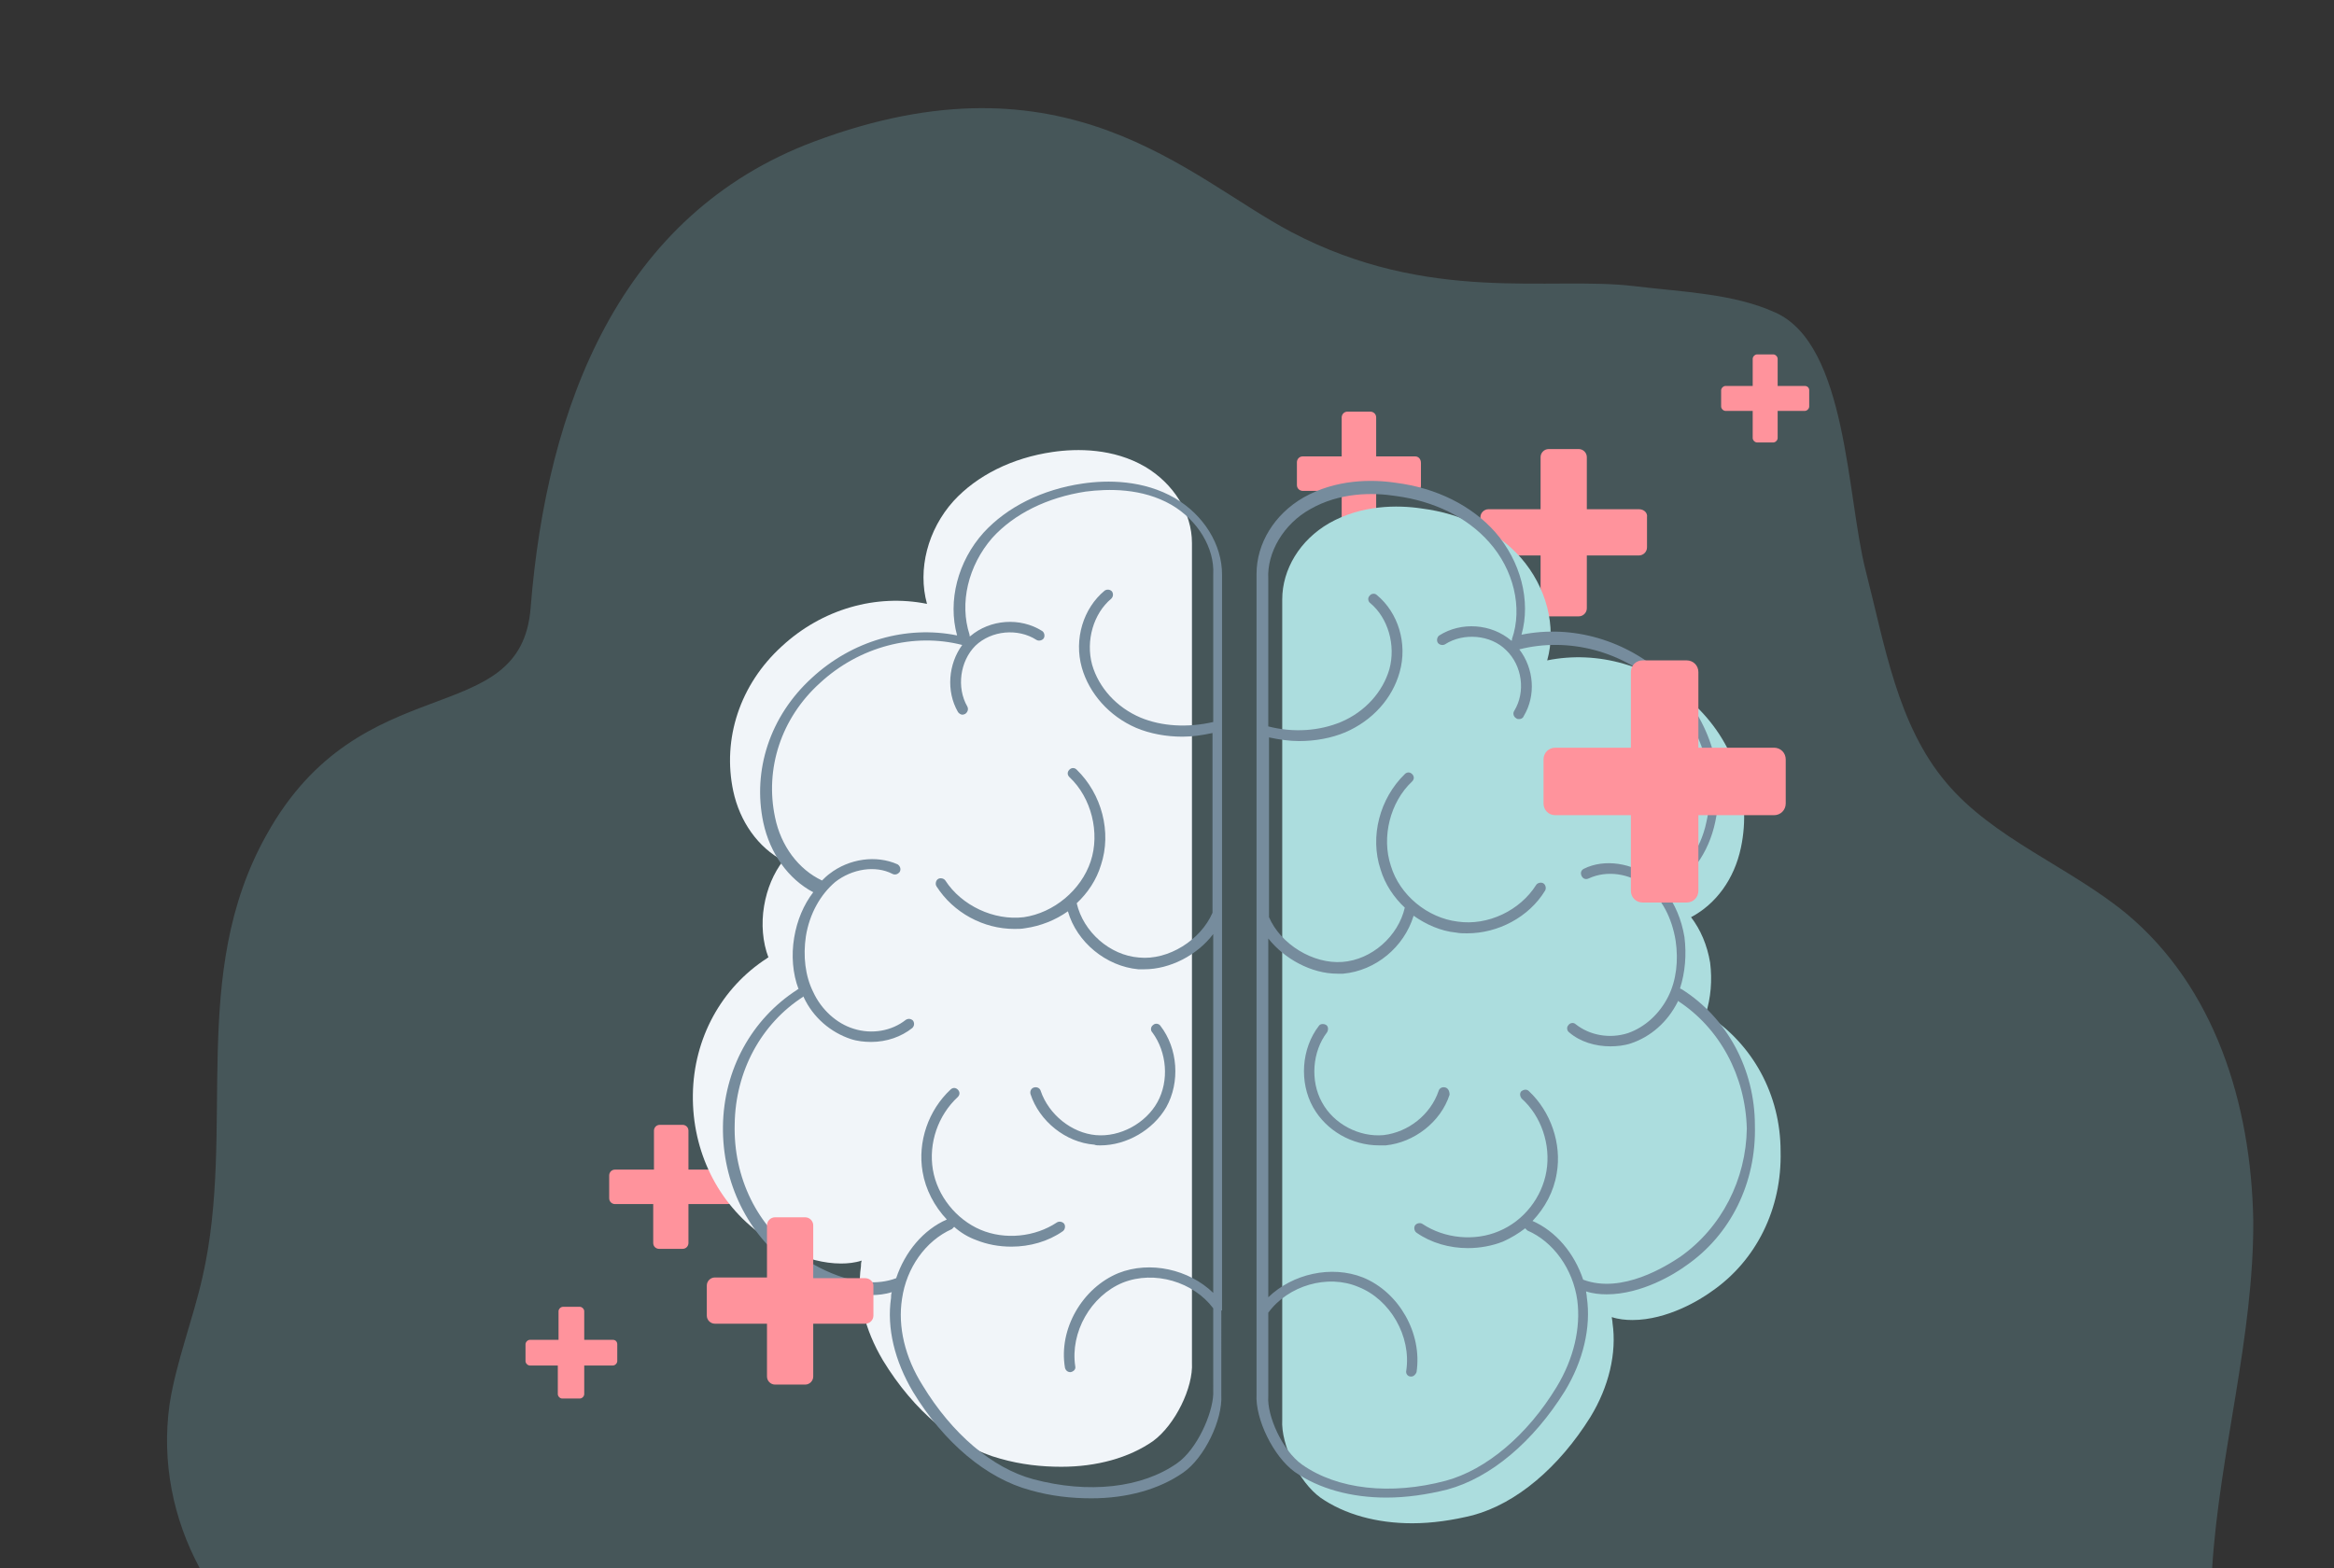 <svg xmlns="http://www.w3.org/2000/svg" xmlns:xlink="http://www.w3.org/1999/xlink" id="Layer_1" x="0px" y="0px" viewBox="0 0 318 213.7" style="enable-background:new 0 0 318 213.7;" xml:space="preserve">
<rect x="0" y="0" width="318" height="213.7" fill="#333333" stroke="none"/>
<style type="text/css">
	.st0{opacity:0.2;fill:#93E3F1;enable-background:new    ;}
	.st1{fill:#FF939C;}
	.st2{fill:#ACDDDE;}
	.st3{fill:#F1F5F9;}
	.st4{fill:#768C9D;}
</style>
<g>
	<path class="st0" d="M301.4,213.7H27.2c-3.6-6.7-5.2-14.4-4.1-22.3c0.9-5.8,3.2-11.6,4.5-17.4c4.6-20.2-2-41.1,8.7-60.2   c12.9-23.3,34.7-14,36-31c2.2-27.6,12.2-53.6,38.6-63.5c34.4-12.9,51,4.9,65,12.3c18.8,9.9,35.3,6,46.8,7.4   c6.6,0.8,13.5,1,19.2,3.6c9.8,4.4,9.7,25.1,12.3,35.2c2.6,10.1,4.3,21,11,28.9c6.4,7.6,16.7,11.4,24.5,17.8   c12,10,17,25.8,17.3,41.8C307.1,182.1,302.4,198,301.4,213.7z"></path>
</g>
<g>
	<path class="st1" d="M223.3,69.4h-7.1v-7.1c0-0.6-0.5-1.1-1.1-1.1h-4.1c-0.6,0-1.1,0.5-1.1,1.1v7.1h-7.1c-0.6,0-1.1,0.5-1.1,1.1   v4.1c0,0.6,0.5,1.1,1.1,1.1h7.1v7.2c0,0.6,0.5,1.1,1.1,1.1h4.1c0.6,0,1.1-0.5,1.1-1.1v-7.2h7.1c0.6,0,1.1-0.5,1.1-1.1v-4.1   C224.5,69.9,224,69.4,223.3,69.4z"></path>
	<path class="st1" d="M83.5,182.6h-3.9v-3.9c0-0.3-0.3-0.6-0.6-0.6h-2.3c-0.3,0-0.6,0.3-0.6,0.6v3.9h-3.9c-0.3,0-0.6,0.3-0.6,0.6   v2.3c0,0.3,0.3,0.6,0.6,0.6H76v3.9c0,0.3,0.3,0.6,0.6,0.6H79c0.3,0,0.6-0.3,0.6-0.6v-3.9h3.9c0.3,0,0.6-0.3,0.6-0.6v-2.3   C84.1,182.9,83.9,182.6,83.5,182.6z"></path>
	<path class="st1" d="M99.1,159.4h-5.3v-5.3c0-0.5-0.4-0.8-0.8-0.8h-3.1c-0.5,0-0.8,0.4-0.8,0.8v5.3h-5.3c-0.5,0-0.8,0.4-0.8,0.8   v3.1c0,0.5,0.4,0.8,0.8,0.8H89v5.3c0,0.5,0.4,0.8,0.8,0.8H93c0.5,0,0.8-0.4,0.8-0.8v-5.3h5.3c0.5,0,0.8-0.4,0.8-0.8v-3.1   C99.9,159.7,99.6,159.4,99.1,159.4z"></path>
	<path class="st1" d="M245.9,52.6h-3.7v-3.7c0-0.3-0.3-0.6-0.6-0.6h-2.2c-0.3,0-0.6,0.3-0.6,0.6v3.7h-3.7c-0.3,0-0.6,0.3-0.6,0.6   v2.2c0,0.3,0.3,0.6,0.6,0.6h3.7v3.7c0,0.3,0.3,0.6,0.6,0.6h2.2c0.3,0,0.6-0.3,0.6-0.6v-3.7h3.7c0.3,0,0.6-0.3,0.6-0.6v-2.2   C246.5,52.8,246.2,52.6,245.9,52.6z"></path>
	<path class="st1" d="M192.8,62.2h-5.3v-5.3c0-0.5-0.4-0.8-0.8-0.8h-3.1c-0.5,0-0.8,0.4-0.8,0.8v5.3h-5.3c-0.5,0-0.8,0.4-0.8,0.8   v3.1c0,0.5,0.4,0.8,0.8,0.8h5.3v5.3c0,0.5,0.4,0.8,0.8,0.8h3.1c0.5,0,0.8-0.4,0.8-0.8V67h5.3c0.5,0,0.8-0.4,0.8-0.8v-3.1   C193.6,62.6,193.3,62.2,192.8,62.2z"></path>
	<g>
		<g>
			<path class="st2" d="M232.6,138.3c0,0-0.1,0-0.2-0.1c0.7-2.2,0.9-4.6,0.6-7c-0.4-2.4-1.3-4.5-2.6-6.2c3.4-1.8,5.9-5.2,6.8-9.5     c1.5-7.1-0.9-14.5-6.6-19.7c-5.5-5.1-12.9-7.2-19.8-5.8c1.3-4.6-0.1-10-3.6-14c-3.2-3.6-8-6-13.5-6.7c-3.3-0.5-8.2-0.5-12.6,2     c-4,2.3-6.4,6.3-6.4,10.4c0,0,0,0,0,0v46.6c0,0,0,0,0,0v53.4c0,0.1,0,0.3,0,0.4v11.4c0,0,0,0,0,0c-0.2,3.4,2.3,8.5,5.2,10.6     c3.3,2.3,7.7,3.5,12.5,3.5c2.7,0,5.5-0.4,8.3-1.1c5.9-1.6,11.7-6.5,16-13.4c2.5-4.1,3.6-8.7,3-12.8c0-0.3-0.1-0.6-0.1-0.8     c0.9,0.3,1.9,0.4,2.8,0.4c4.8,0,9.3-2.8,10.8-3.9c6.1-4.2,9.6-11.3,9.4-19.1C242.6,149.2,238.8,142.3,232.6,138.3z"></path>
			<path class="st3" d="M162.4,185.7v-11.4c0-0.1,0-0.3,0-0.4v-53.4c0,0,0,0,0,0V74c0,0,0,0,0,0c0-4.1-2.5-8.1-6.4-10.4     c-4.3-2.5-9.2-2.5-12.6-2c-5.5,0.8-10.3,3.2-13.5,6.7c-3.5,3.9-4.9,9.3-3.6,14c-6.9-1.4-14.3,0.7-19.8,5.8     c-5.7,5.2-8.1,12.6-6.6,19.7c0.9,4.2,3.4,7.7,6.8,9.5c-1.3,1.7-2.2,3.8-2.6,6.2c-0.4,2.4-0.2,4.9,0.6,7c-0.1,0-0.1,0-0.2,0.1     c-6.2,4-10,10.9-10.1,18.6c-0.1,7.7,3.4,14.8,9.4,19.1c1.5,1.1,6,3.9,10.8,3.9c0.9,0,1.9-0.1,2.8-0.4c-0.1,0.3-0.1,0.6-0.1,0.8     c-0.6,4.1,0.5,8.6,3,12.8c4.2,6.9,10,11.8,16,13.4c2.8,0.8,5.6,1.1,8.3,1.1c4.8,0,9.2-1.2,12.5-3.5     C160.1,194.2,162.6,189.1,162.4,185.7C162.4,185.7,162.4,185.7,162.4,185.7z"></path>
		</g>
		<g>
			<path class="st4" d="M166.5,178.6c0-0.1,0-0.3,0-0.4v-53.4c0,0,0,0,0,0V78.3c0,0,0,0,0,0c0-4.1-2.5-8.1-6.4-10.4     c-4.3-2.5-9.2-2.5-12.6-2c-5.5,0.8-10.3,3.2-13.5,6.7c-3.5,3.9-4.9,9.3-3.6,14c-6.9-1.4-14.3,0.7-19.8,5.8     c-5.7,5.2-8.1,12.6-6.6,19.7c0.9,4.2,3.4,7.7,6.8,9.5c-1.3,1.7-2.2,3.8-2.6,6.2c-0.4,2.4-0.2,4.9,0.6,7c-0.1,0-0.1,0-0.2,0.1     c-6.2,4-10,10.9-10.1,18.6c-0.1,7.7,3.4,14.8,9.4,19.1c1.5,1.1,6,3.9,10.8,3.9c0.9,0,1.9-0.1,2.8-0.4c-0.1,0.3-0.1,0.6-0.1,0.8     c-0.6,4.1,0.5,8.6,3,12.8c4.2,6.9,10,11.8,16,13.4c2.8,0.8,5.6,1.1,8.3,1.1c4.8,0,9.2-1.2,12.5-3.5c2.9-2,5.4-7.2,5.2-10.6     c0,0,0,0,0,0V178.6z M160.4,199.4c-4.8,3.4-12.1,4.2-19.6,2.2c-5.6-1.5-11.1-6.2-15.1-12.8c-2.4-3.8-3.4-8-2.8-11.8     c0.6-4.2,3.2-7.9,6.8-9.5c0.1-0.1,0.2-0.2,0.3-0.3c0.9,0.8,1.9,1.4,3,1.8c1.5,0.6,3.1,0.9,4.8,0.9c2.5,0,5-0.7,7-2.1     c0.3-0.2,0.4-0.7,0.2-1c-0.2-0.3-0.7-0.4-1-0.2c-3,2-7.1,2.4-10.4,1c-3.3-1.4-5.9-4.6-6.5-8.2c-0.6-3.6,0.7-7.4,3.4-9.9     c0.3-0.3,0.3-0.7,0-1c-0.3-0.3-0.7-0.3-1,0c-3,2.8-4.5,7.1-3.8,11.2c0.4,2.4,1.6,4.7,3.3,6.5c-3.2,1.4-5.7,4.4-6.9,8c0,0,0,0,0,0     c-5.3,2-11.5-1.9-13.2-3.1c-5.7-3.9-9-10.6-8.8-17.9c0.1-7.2,3.6-13.7,9.4-17.4c0,0,0,0.1,0,0.1c1.3,2.8,3.7,4.8,6.4,5.7     c0.9,0.3,1.9,0.4,2.8,0.4c2.1,0,4.1-0.7,5.6-1.9c0.3-0.3,0.3-0.7,0.1-1c-0.3-0.3-0.7-0.3-1-0.1c-1.9,1.5-4.6,2-7.1,1.2     c-2.3-0.7-4.4-2.6-5.5-5c-1.1-2.2-1.4-4.9-1-7.6c0.5-3.1,2-5.7,4-7.4c2.3-1.8,5.5-2.3,7.8-1.1c0.4,0.2,0.8,0,1-0.3     c0.2-0.4,0-0.8-0.3-1c-2.9-1.3-6.6-0.8-9.3,1.3c-0.4,0.3-0.7,0.6-1,0.9c-3.2-1.5-5.6-4.7-6.4-8.6c-1.4-6.6,0.8-13.5,6.1-18.3     c5.4-5,12.8-6.9,19.4-5.2c-1.9,2.6-2.2,6.3-0.6,9.1c0.1,0.2,0.4,0.4,0.6,0.4c0.1,0,0.2,0,0.4-0.1c0.3-0.2,0.5-0.6,0.3-1     c-1.5-2.6-1-6.2,1.1-8.3c2.2-2.1,5.8-2.4,8.3-0.8c0.3,0.2,0.8,0.1,1-0.2c0.2-0.3,0.1-0.8-0.2-1c-3-1.9-7.1-1.6-9.8,0.7     c0,0-0.1,0-0.1,0c0-0.1,0-0.2,0-0.2c-1.4-4.3-0.2-9.4,3.1-13.2c3-3.3,7.5-5.5,12.7-6.3c3.1-0.4,7.7-0.5,11.7,1.8     c3.6,2.1,5.9,5.9,5.7,9.5c0,0,0,0,0,0.1v20c-3.5,0.8-7,0.6-9.9-0.6c-3.3-1.4-5.7-4.1-6.6-7.2c-0.9-3.3,0.2-7,2.6-9     c0.3-0.3,0.3-0.7,0.1-1c-0.3-0.3-0.7-0.3-1-0.1c-2.9,2.4-4.2,6.6-3.1,10.5c1,3.5,3.7,6.6,7.4,8.2c1.9,0.8,4.1,1.2,6.3,1.2     c1.4,0,2.7-0.2,4.1-0.5v24.5c-1.6,3.7-6,6.5-10,6.1c-4-0.3-7.6-3.5-8.5-7.4c1.5-1.4,2.7-3.2,3.3-5.2c1.5-4.5,0.1-9.7-3.3-13     c-0.3-0.3-0.7-0.3-1,0c-0.3,0.3-0.3,0.7,0,1c3,2.8,4.2,7.6,2.9,11.5c-1.3,3.9-5,7-9.1,7.6c-4.1,0.5-8.5-1.6-10.7-5     c-0.2-0.3-0.7-0.4-1-0.2s-0.4,0.7-0.2,1c2.3,3.6,6.4,5.8,10.6,5.8c0.5,0,1,0,1.5-0.1c2.1-0.3,4.1-1.1,5.8-2.3     c1.2,4.2,5.2,7.5,9.6,7.9c0.3,0,0.5,0,0.8,0c3.5,0,7.2-1.9,9.4-4.8v48.9c-3.3-3.2-8.6-4.4-12.9-2.7c-4.9,2-8.2,7.6-7.3,12.9     c0.1,0.4,0.4,0.6,0.7,0.6c0,0,0.1,0,0.1,0c0.4-0.1,0.7-0.4,0.6-0.8c-0.7-4.6,2.1-9.6,6.5-11.4c4.3-1.7,9.6-0.1,12.3,3.5V190     c0,0,0,0,0,0c0,0,0,0,0,0C165.2,192.7,163.1,197.5,160.4,199.4z"></path>
			<path class="st4" d="M149.9,156.1c3.6,0,7.2-2.1,9-5.2c1.9-3.4,1.6-8-0.8-11.1c-0.2-0.3-0.7-0.4-1-0.1c-0.3,0.2-0.4,0.7-0.1,1     c2,2.7,2.3,6.6,0.7,9.5c-1.6,2.9-5.1,4.8-8.4,4.5c-3.3-0.3-6.4-2.8-7.5-6c-0.1-0.4-0.5-0.6-0.9-0.5c-0.4,0.1-0.6,0.5-0.5,0.9     c1.2,3.7,4.8,6.6,8.7,6.9C149.3,156.1,149.6,156.1,149.9,156.1z"></path>
			<path class="st4" d="M229.1,134.8c0,0-0.1,0-0.2-0.1c0.7-2.2,0.9-4.6,0.6-7c-0.4-2.4-1.3-4.5-2.6-6.2c3.4-1.8,5.9-5.2,6.8-9.5     c1.5-7.1-0.9-14.5-6.6-19.7c-5.5-5.1-12.9-7.2-19.8-5.8c1.3-4.6-0.1-10-3.6-14c-3.2-3.6-8-6-13.5-6.7c-3.3-0.5-8.2-0.5-12.6,2     c-4,2.3-6.4,6.3-6.4,10.4c0,0,0,0,0,0v46.6c0,0,0,0,0,0v53.4c0,0.1,0,0.3,0,0.4V190c0,0,0,0,0,0c-0.2,3.4,2.3,8.5,5.2,10.6     c3.3,2.3,7.7,3.5,12.5,3.5c2.7,0,5.5-0.4,8.3-1.1c5.9-1.6,11.7-6.5,16-13.4c2.5-4.1,3.6-8.7,3-12.8c0-0.3-0.1-0.6-0.1-0.8     c0.9,0.3,1.9,0.4,2.8,0.4c4.8,0,9.3-2.8,10.8-3.9c6.1-4.2,9.6-11.3,9.4-19.1C239.1,145.7,235.3,138.7,229.1,134.8z M228.9,171.3     c-1.8,1.2-7.9,5.1-13.2,3.1c0,0,0,0,0,0c-1.2-3.6-3.7-6.6-6.9-8c1.7-1.8,2.9-4,3.3-6.5c0.7-4-0.8-8.4-3.8-11.2     c-0.3-0.3-0.7-0.2-1,0c-0.3,0.3-0.2,0.7,0,1c2.7,2.4,4,6.3,3.4,9.9c-0.6,3.6-3.1,6.8-6.5,8.2c-3.3,1.4-7.4,1-10.4-1     c-0.3-0.2-0.8-0.1-1,0.2c-0.2,0.3-0.1,0.8,0.2,1c2,1.4,4.5,2.1,7,2.1c1.6,0,3.3-0.3,4.8-0.9c1.1-0.5,2.1-1.1,3-1.8     c0.1,0.1,0.2,0.2,0.3,0.3c3.5,1.5,6.2,5.2,6.8,9.5c0.5,3.8-0.5,8-2.8,11.8c-4,6.6-9.6,11.3-15.1,12.8c-7.5,2-14.8,1.2-19.6-2.2     c-2.7-1.9-4.8-6.7-4.6-9.3c0,0,0,0,0,0c0,0,0,0,0,0v-11.4c2.7-3.7,8.1-5.3,12.3-3.5c4.3,1.7,7.2,6.7,6.5,11.4     c-0.1,0.4,0.2,0.8,0.6,0.8c0,0,0.1,0,0.1,0c0.3,0,0.6-0.3,0.7-0.6c0.8-5.3-2.4-10.9-7.3-12.9c-4.3-1.7-9.6-0.5-12.9,2.7v-48.9     c2.2,2.8,5.9,4.8,9.4,4.8c0.3,0,0.5,0,0.8,0c4.4-0.4,8.3-3.6,9.6-7.9c1.7,1.2,3.7,2.1,5.8,2.3c0.5,0.1,1,0.1,1.5,0.1     c4.2,0,8.4-2.2,10.6-5.8c0.2-0.3,0.1-0.8-0.2-1c-0.3-0.2-0.8-0.1-1,0.2c-2.2,3.5-6.6,5.6-10.7,5c-4.1-0.5-7.9-3.6-9.1-7.6     c-1.3-3.9-0.1-8.7,2.9-11.5c0.3-0.3,0.3-0.7,0-1c-0.3-0.3-0.7-0.3-1,0c-3.4,3.3-4.8,8.5-3.3,13c0.6,2,1.8,3.8,3.3,5.2     c-0.9,3.9-4.5,7.1-8.5,7.4c-4,0.3-8.4-2.4-10-6.1v-24.5c1.4,0.3,2.8,0.5,4.1,0.5c2.2,0,4.4-0.4,6.3-1.2c3.7-1.6,6.4-4.6,7.4-8.2     c1.1-3.9-0.2-8.1-3.1-10.5c-0.3-0.3-0.8-0.2-1,0.1c-0.3,0.3-0.2,0.8,0.1,1c2.4,2,3.5,5.7,2.6,9c-0.9,3.1-3.3,5.8-6.6,7.2     c-2.9,1.2-6.4,1.5-9.9,0.6v-20c0,0,0,0,0-0.1c-0.2-3.6,2.1-7.5,5.7-9.5c4-2.3,8.5-2.3,11.7-1.8c5.2,0.7,9.7,2.9,12.7,6.3     c3.3,3.7,4.6,8.9,3.1,13.2c0,0.1,0,0.2,0,0.2c0,0-0.1,0-0.1,0c-2.7-2.3-6.8-2.6-9.8-0.7c-0.3,0.2-0.4,0.7-0.2,1     c0.2,0.3,0.7,0.4,1,0.2c2.5-1.6,6.2-1.3,8.3,0.8c2.2,2.1,2.7,5.7,1.1,8.3c-0.2,0.3-0.1,0.8,0.3,1c0.1,0.1,0.2,0.1,0.4,0.1     c0.2,0,0.5-0.1,0.6-0.4c1.7-2.8,1.4-6.5-0.6-9.1c6.7-1.7,14.1,0.2,19.4,5.2c5.3,4.9,7.6,11.7,6.1,18.3c-0.8,3.9-3.2,7.1-6.4,8.6     c-0.3-0.3-0.7-0.6-1-0.9c-2.7-2.1-6.5-2.7-9.3-1.3c-0.4,0.2-0.5,0.6-0.3,1c0.2,0.4,0.6,0.5,1,0.3c2.4-1.1,5.5-0.7,7.8,1.1     c2.1,1.6,3.5,4.3,4,7.4c0.4,2.7,0.1,5.4-1,7.6c-1.2,2.4-3.2,4.2-5.5,5c-2.5,0.8-5.2,0.3-7.1-1.2c-0.3-0.3-0.8-0.2-1,0.1     c-0.3,0.3-0.2,0.8,0.1,1c1.5,1.3,3.6,1.9,5.6,1.9c0.9,0,1.9-0.1,2.8-0.4c2.7-0.9,5-2.9,6.4-5.7c0,0,0-0.1,0-0.1     c5.7,3.7,9.2,10.2,9.4,17.4C237.9,160.7,234.6,167.3,228.9,171.3z"></path>
			<path class="st4" d="M196.9,148.2c-0.4-0.1-0.8,0.1-0.9,0.5c-1.1,3.2-4.1,5.6-7.5,6c-3.3,0.3-6.8-1.5-8.4-4.5     c-1.6-2.9-1.3-6.9,0.7-9.5c0.2-0.3,0.2-0.8-0.1-1c-0.3-0.2-0.8-0.2-1,0.1c-2.4,3.1-2.7,7.7-0.8,11.1c1.8,3.2,5.3,5.2,9,5.2     c0.3,0,0.6,0,0.9,0c3.9-0.4,7.5-3.2,8.7-6.9C197.5,148.7,197.3,148.3,196.9,148.2z"></path>
		</g>
	</g>
	<path class="st1" d="M241.7,101.9h-10.3V91.6c0-0.9-0.7-1.6-1.6-1.6h-6c-0.9,0-1.6,0.7-1.6,1.6v10.3h-10.3c-0.9,0-1.6,0.7-1.6,1.6   v6c0,0.9,0.7,1.6,1.6,1.6h10.3v10.3c0,0.9,0.7,1.6,1.6,1.6h6c0.9,0,1.6-0.7,1.6-1.6v-10.3h10.3c0.9,0,1.6-0.7,1.6-1.6v-6   C243.3,102.6,242.6,101.9,241.7,101.9z"></path>
	<path class="st1" d="M117.9,174.2h-7.1V167c0-0.6-0.5-1.1-1.1-1.1h-4.1c-0.6,0-1.1,0.5-1.1,1.1v7.1h-7.1c-0.6,0-1.1,0.5-1.1,1.1   v4.1c0,0.6,0.5,1.1,1.1,1.1h7.1v7.2c0,0.6,0.5,1.1,1.1,1.1h4.1c0.6,0,1.1-0.5,1.1-1.1v-7.2h7.1c0.6,0,1.1-0.5,1.1-1.1v-4.1   C119,174.7,118.5,174.2,117.9,174.2z"></path>
</g>
</svg>